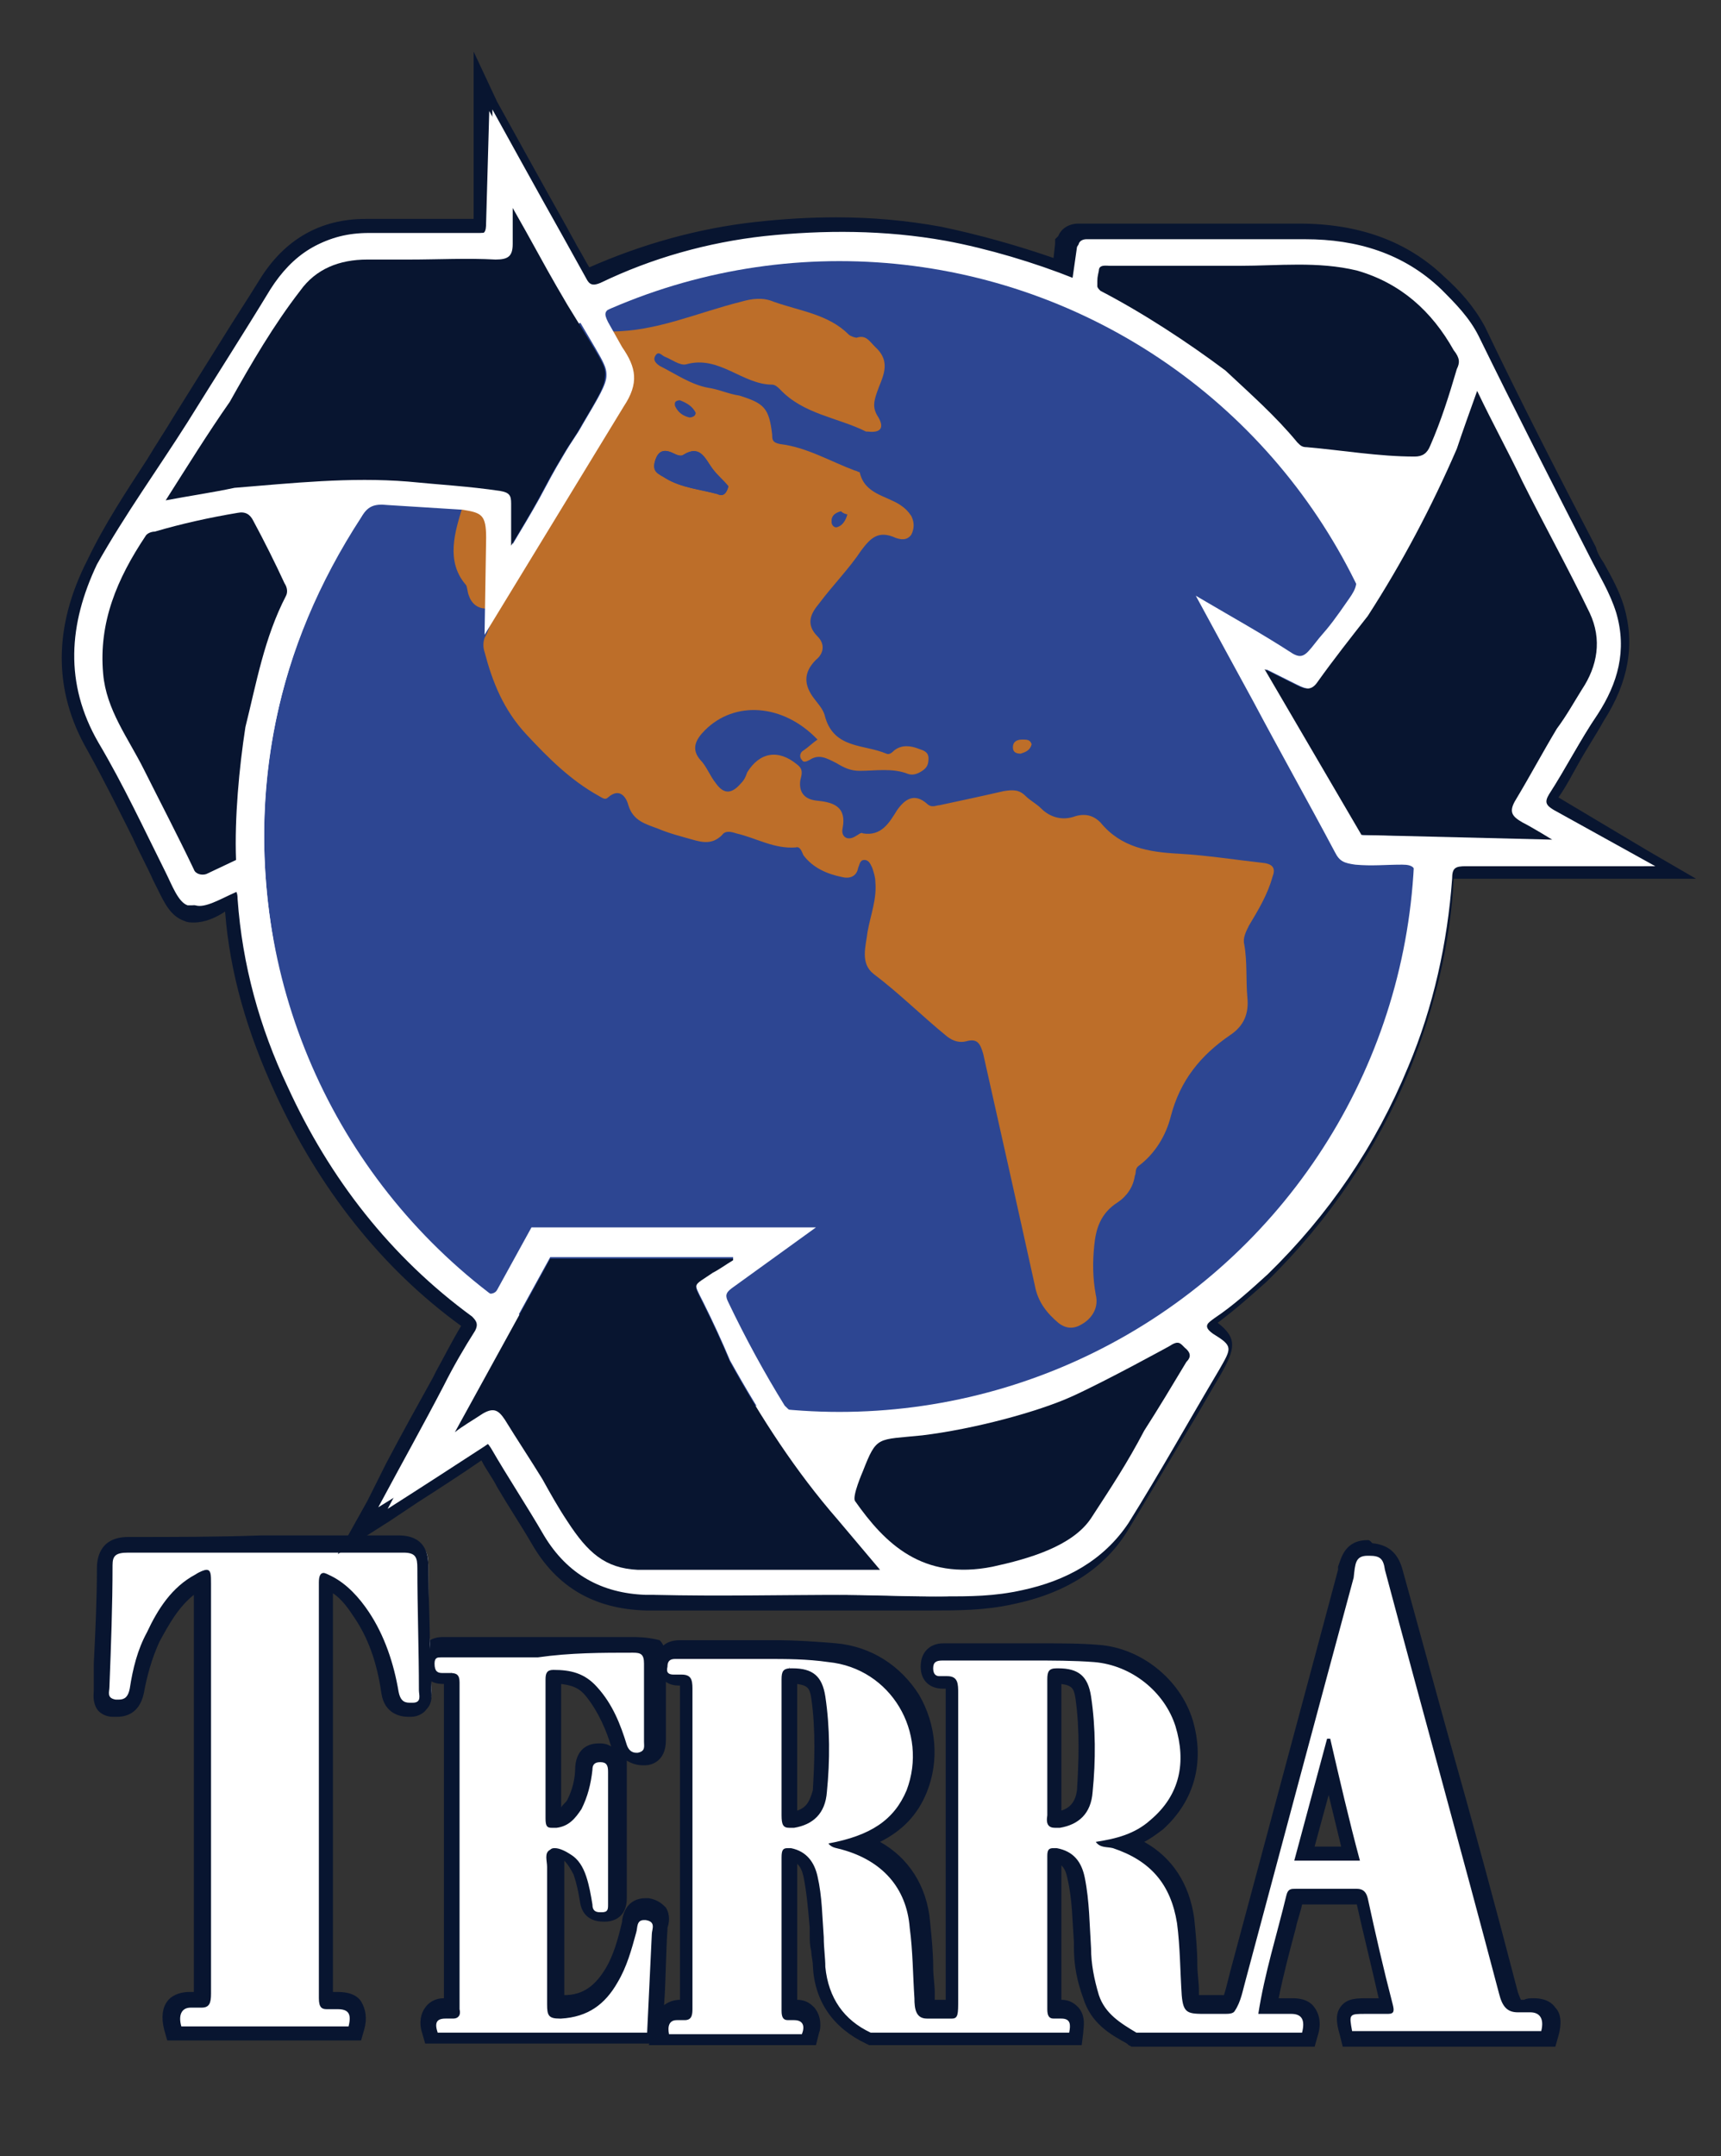 <?xml version="1.0" encoding="utf-8"?>
<!-- Generator: Adobe Illustrator 24.0.0, SVG Export Plug-In . SVG Version: 6.00 Build 0)  -->
<svg version="1.1" id="Layer_1" xmlns="http://www.w3.org/2000/svg" xmlns:xlink="http://www.w3.org/1999/xlink" x="0px" y="0px"
	 width="110.1px" height="137.9px" viewBox="0 0 110.1 137.9" style="enable-background:new 0 0 110.1 137.9;" xml:space="preserve"
	>
<rect x="0" y="0" width="110.1" height="137.9" fill="#333333" stroke="none"/>
<style type="text/css">
	.st0{fill:#FFFFFF;}
	.st1{fill:#081530;}
	.st2{fill:#FFFFFF;stroke:#081530;stroke-width:0.99;stroke-miterlimit:10;}
	.st3{fill:#2D4692;}
	.st4{fill:#606161;}
	.st5{fill:none;}
	.st6{fill:#070707;}
	.st7{fill:#BD6E29;}
</style>
<g>
	<path class="st0" d="M41.4,130.2H27.6l-0.1-0.4c-0.2-0.5-0.1-0.9,0.1-1.2c0.1-0.2,0.4-0.4,0.9-0.4c0.1,0,0.2,0,0.3,0c0,0,0,0,0.1,0
		c0,0,0-0.1,0-0.1c0-7,0-13.9,0-20.9c0-0.1,0-0.2,0-0.2c-0.1,0-0.2,0.1-0.2,0.1c-0.1,0-0.1,0-0.2,0c-0.1,0-0.5,0-0.7-0.3
		c-0.2-0.2-0.3-0.5-0.3-0.8c0-0.3,0.1-0.9,0.9-0.9l0.2,0l6,0c2,0,4,0,6,0c0.3,0,0.7,0,0.9,0.3c0.3,0.3,0.3,0.6,0.3,0.9
		c0,1.1,0,2.2,0,3.3c0,0.6,0,1.2,0,1.8l0,0.1c0,0.6-0.2,1-0.8,1l-0.1,0c-0.8,0-1-0.7-1.1-0.9c-0.4-1.1-0.9-2.4-1.8-3.5
		c-0.6-0.7-1.3-1-2.4-1c0,0,0,0,0,0c0,0,0,0.1,0,0.1c0,3,0,5.9,0,8.9c0,0,0,0.1,0,0.1c0,0,0.1,0,0.1,0c0.5-0.1,0.9-0.4,1.2-1
		c0.3-0.6,0.6-1.4,0.6-2.3c0-0.3,0.1-1,1-1c0.6,0,1,0.4,1,1.1c0,2.8,0,5.7,0,8.5c0,0.8-0.6,1-0.9,1c0,0,0,0,0,0
		c-0.7,0-1-0.3-1.1-0.9c-0.1-0.5-0.2-1.1-0.4-1.7c-0.2-0.6-0.4-0.9-0.8-1.2c-0.2-0.1-0.5-0.4-0.7-0.4c0,0-0.1,0-0.1,0c0,0,0,0,0,0
		c0,0,0.1,0.2,0.1,0.3c0,0.1,0,0.3,0,0.4c0,1.1,0,2.3,0,3.4c0,1.8,0,3.6,0,5.4c0,0.3,0,0.4,0,0.4c0,0,0,0,0,0c0,0,0.1,0,0.2,0l0.1,0
		c1.4-0.1,2.4-0.7,3.2-2.1c0.5-0.8,0.8-1.8,1.1-3.1c0,0,0-0.1,0-0.2c0-0.3,0.1-1,1-1c0,0,0.1,0,0.2,0c0.3,0,0.6,0.2,0.8,0.4
		c0.2,0.3,0.1,0.7,0.1,0.9c0,0,0,0.1,0,0.1c0,1.6-0.1,3.1-0.2,4.7l-0.1,1.6l0.2,0.6L41.4,130.2z"/>
	<path class="st1" d="M40.5,105.7c0.5,0,0.7,0.1,0.7,0.7c0,1.7,0,3.4,0,5c0,0.3,0.1,0.6-0.4,0.7c0,0-0.1,0-0.1,0
		c-0.3,0-0.5-0.2-0.6-0.5c-0.4-1.3-0.9-2.6-1.9-3.7c-0.8-0.9-1.7-1.1-2.8-1.1c0,0,0,0,0,0c-0.4,0-0.5,0.2-0.5,0.6c0,3,0,5.9,0,8.9
		c0,0.5,0.1,0.6,0.4,0.6c0.1,0,0.2,0,0.3,0c0.8-0.1,1.2-0.6,1.6-1.2c0.4-0.8,0.6-1.6,0.7-2.5c0-0.3,0.1-0.5,0.5-0.5c0,0,0,0,0,0
		c0.4,0,0.5,0.2,0.5,0.6c0,2.8,0,5.7,0,8.5c0,0.3,0,0.5-0.4,0.5c0,0,0,0-0.1,0c-0.3,0-0.5-0.1-0.5-0.5c-0.1-0.6-0.2-1.2-0.4-1.8
		c-0.2-0.6-0.5-1.1-1-1.4c-0.3-0.2-0.7-0.4-1-0.4c-0.1,0-0.2,0-0.3,0.1c-0.4,0.2-0.2,0.7-0.2,1.1c0,2.9,0,5.9,0,8.8
		c0,0.7,0.1,0.9,0.8,0.9c0,0,0.1,0,0.1,0c1.7-0.1,2.8-0.9,3.6-2.3c0.6-1,0.9-2.1,1.2-3.2c0.1-0.3,0-0.8,0.5-0.8c0,0,0.1,0,0.1,0
		c0.7,0.1,0.4,0.6,0.4,0.9c-0.1,2.1-0.2,4.2-0.3,6.3c0,0,0,0,0,0H28c-0.2-0.6-0.1-0.9,0.5-0.9c0.1,0,0.2,0,0.3,0c0.1,0,0.1,0,0.2,0
		c0.3,0,0.5-0.2,0.4-0.6c0-7,0-13.9,0-20.9c0-0.5-0.2-0.6-0.6-0.6c-0.1,0-0.2,0-0.3,0c-0.1,0-0.1,0-0.2,0c-0.3,0-0.5-0.1-0.5-0.6
		c0-0.4,0.2-0.4,0.4-0.4c0.1,0,0.2,0,0.2,0c2,0,4,0,6,0C36.5,105.7,38.5,105.7,40.5,105.7C40.5,105.7,40.5,105.7,40.5,105.7
		 M40.5,104.7L40.5,104.7L40.5,104.7c-2,0-4,0-6,0l-3,0l-3,0l-0.1,0c-0.1,0-0.1,0-0.1,0c-0.8,0-1.4,0.5-1.4,1.4
		c0,0.5,0.1,0.9,0.4,1.2c0.3,0.3,0.6,0.4,1.1,0.4c0,5.9,0,12.3,0,20.1c-0.6,0-1,0.3-1.2,0.6c-0.3,0.4-0.4,1-0.2,1.6l0.2,0.7H28h13.4
		h1.4l-0.4-1.2l0.1-1.5c0.1-1.5,0.1-3.1,0.2-4.6c0,0,0,0,0-0.1c0.1-0.3,0.2-0.8-0.1-1.3c-0.2-0.2-0.5-0.5-1.1-0.6
		c-0.1,0-0.1,0-0.2,0c-0.5,0-1.3,0.2-1.5,1.4c0,0,0,0.1,0,0.1c-0.3,1.3-0.6,2.2-1,2.9c-0.7,1.2-1.5,1.8-2.7,1.8c0-1.8,0-3.6,0-5.3
		c0-1.1,0-2.2,0-3.3c0.2,0.2,0.4,0.5,0.6,0.9c0.2,0.6,0.3,1.1,0.4,1.7c0.1,0.8,0.6,1.3,1.5,1.3l0.1,0c0.7,0,1.4-0.4,1.4-1.5
		c0-2.8,0-5.7,0-8.5c0-0.1,0-0.2,0-0.3c0.3,0.2,0.7,0.3,1,0.3c0.1,0,0.1,0,0.2,0c0.3,0,1.3-0.2,1.3-1.6l0-0.1c0-0.6,0-1.2,0-1.8
		c0-1.1,0-2.2,0-3.3c0-0.2,0-0.8-0.4-1.2C41.4,104.7,40.8,104.7,40.5,104.7L40.5,104.7z M35.9,115.6c0-2.6,0-5.1,0-7.9
		c0.8,0.1,1.2,0.3,1.6,0.8c0.8,1,1.3,2.2,1.6,3.2c-0.3-0.2-0.6-0.2-0.8-0.2c-0.5,0-1.4,0.2-1.5,1.5c0,0.8-0.2,1.5-0.5,2.1
		C36.2,115.3,36,115.4,35.9,115.6L35.9,115.6z"/>
</g>
<g>
	<path class="st0" d="M86.1,130.2l-0.1-0.4c-0.1-0.7-0.2-1.1,0-1.4c0.3-0.3,0.7-0.3,1.4-0.3l0.8,0c0.2,0,0.3,0,0.5,0c0,0,0,0,0,0
		c-0.6-2.6-1.1-4.8-1.6-6.8c0-0.1-0.1-0.2-0.1-0.2c0,0,0,0,0,0c0,0,0,0-0.1,0c-0.6,0-1.2,0-1.8,0l-2.2,0c-0.1,0-0.1,0-0.1,0
		c-0.1,0.6-0.3,1.3-0.5,1.9c-0.4,1.7-0.9,3.4-1.2,5.1c0,0,0,0,0,0c0.2,0,0.3,0,0.5,0c0.2,0,0.4,0,0.6,0c0.2,0,0.3,0,0.4,0
		c0.5,0,0.8,0.1,1,0.4c0.3,0.3,0.3,0.8,0.1,1.4l-0.1,0.4H72.6l-0.2-0.1c-1-0.6-2.1-1.3-2.6-2.7c-0.3-1-0.5-2-0.6-3.1l0-0.3
		c-0.1-1.4-0.1-2.8-0.4-4.1c-0.2-0.9-0.6-1.4-1.4-1.5c0,0,0,0,0,0c0,0,0,0,0,0c0,3.3,0,6.5,0,9.8c0,0.1,0,0.2,0,0.2
		c0,0-0.1-0.1-0.1-0.1l0.2,0.5l-0.1-0.5c0.1,0,0.2,0,0.3,0c0.4,0,0.7,0.2,0.8,0.3c0.3,0.3,0.3,0.8,0.2,1.2l-0.1,0.4H55.6l-0.1,0
		c-2-0.9-3-2.5-3.1-4.6c0-0.3,0-0.6-0.1-0.9c0-0.3-0.1-0.6-0.1-0.9l0-0.5c-0.1-1.2-0.1-2.3-0.4-3.3c-0.2-0.9-0.6-1.3-1.3-1.4
		c0,0,0,0-0.1,0c0,0,0,0,0,0c0,3.3,0,6.5,0,9.8c0,0,0,0.1,0,0.1c0.1,0,0.2,0,0.3,0c0.5,0,0.7,0.2,0.9,0.4c0.2,0.3,0.3,0.7,0.2,1.2
		l-0.1,0.4h-9.5l0.2-0.6c-0.1-0.4,0-0.8,0.2-1c0.1-0.2,0.4-0.3,0.8-0.3c0.1,0,0.2,0,0.4,0c0.1,0,0.1,0,0.1,0c0,0,0-0.3,0-0.3
		c0-6.8,0-13.6,0-20.4c0-0.3,0-0.4-0.1-0.4c0,0,0,0,0,0c0,0,0,0-0.1,0c-0.1,0-0.1,0-0.2,0c-0.1,0-0.2,0-0.2,0
		c-0.3,0-0.6-0.1-0.7-0.3c-0.2-0.2-0.3-0.4-0.3-0.8c0-0.4,0.2-1,1-1c0.4,0,0.8,0,1.1,0c0.8,0,1.6,0,2.4,0c0.8,0,1.6,0,2.4,0
		c1.6,0,2.8,0.1,4,0.2c2,0.2,3.8,1.3,4.9,3.1c1.1,1.8,1.3,3.9,0.5,5.8c-0.7,1.7-1.9,2.7-3.8,3.3c2.3,0.9,3.7,2.7,4,5.2
		c0.1,0.9,0.1,1.9,0.2,2.8c0,0.6,0.1,1.1,0.1,1.7c0.1,0.8,0.2,0.8,0.3,0.8l1.5,0c0-0.2,0-0.4,0-0.7l0-4.6c0-5,0-10,0-15
		c0-0.3,0-0.5-0.1-0.6c0,0,0,0,0,0c0,0,0,0-0.1,0c-0.1,0-0.1,0-0.2,0c-0.1,0-0.2,0-0.3,0c-0.4,0-0.9-0.3-0.9-1
		c0-0.3,0.1-0.6,0.3-0.8c0.2-0.2,0.6-0.3,0.8-0.3c0.5,0,1,0,1.4,0c0.7,0,1.4,0,2.2,0c0.7,0,1.4,0,2.2,0c1.6,0,2.9,0,4,0.1
		c2.6,0.2,4.9,2,5.6,4.5c0.8,2.6,0.2,4.8-1.7,6.5c-0.6,0.6-1.4,0.9-2.1,1.1c2.3,0.9,3.6,2.6,3.9,5c0.1,1,0.2,2,0.2,3
		c0,0.6,0,1.1,0.1,1.7c0.1,0.7,0.1,0.7,1.1,0.8c0.2,0,0.3,0,0.5,0c0.2,0,0.4,0,0.5,0c0.2,0,0.2,0,0.3,0c0.2-0.4,0.4-0.9,0.5-1.4
		l0.1-0.4c1.8-6.7,3.6-13.4,5.4-20.2l1.5-5.7c0.1-0.5,0.3-1.3,1.4-1.3l0.1,0c0.9,0.1,1.3,0.4,1.5,1.2c1,3.6,1.9,7.2,2.9,10.8
		c1.5,5.4,2.9,10.8,4.4,16.3c0.2,0.8,0.4,0.8,0.7,0.8c0.1,0,0.2,0,0.3,0c0.2,0,0.3,0,0.5,0c0.6,0,0.9,0.2,1,0.4
		c0.2,0.3,0.3,0.8,0.1,1.4l-0.1,0.4H86.1z M86.4,118.6l-1.4-5.7l-1.5,5.7H86.4z M50.5,107.3c0,1.1,0,2.1,0,3.2l0,1.2l0,1.3
		c0,1,0,2.1,0,3.1c0,0.2,0,0.3,0,0.3c0.1,0,0.1,0,0.2-0.1c1-0.2,1.6-0.7,1.7-1.8c0.1-1.7,0.3-3.8-0.1-6c-0.2-1-0.5-1.3-1.7-1.4
		l-0.1-0.5v0.5c-0.1,0-0.1,0-0.1,0C50.5,107.2,50.5,107.3,50.5,107.3z M67.4,107.2c0,0,0,0.1,0,0.2c0,1.1,0,2.1,0,3.2l0,1.2l0,1.3
		c0,1,0,2.1,0,3.1c0,0.2,0,0.3,0,0.3c0.1,0,0.1,0,0.2-0.1c1-0.2,1.6-0.7,1.7-1.8c0.1-1.7,0.3-3.8-0.1-6c-0.2-1-0.5-1.3-1.7-1.4
		l-0.1-0.5v0.5C67.5,107.2,67.5,107.2,67.4,107.2z"/>
	<path class="st1" d="M87.5,99.5c0,0,0.1,0,0.1,0c0.7,0,0.9,0.2,1,0.9c2.4,9,4.9,18,7.3,27.1c0.2,0.8,0.5,1.2,1.2,1.2
		c0.1,0,0.2,0,0.4,0c0.1,0,0.3,0,0.4,0c0.6,0,0.9,0.4,0.7,1.2H86.5c-0.2-1.1-0.2-1.1,0.9-1.1c0.3,0,0.5,0,0.8,0c0.2,0,0.3,0,0.5,0
		c0,0,0.1,0,0.1,0c0.4,0,0.4-0.2,0.3-0.6c-0.6-2.3-1.1-4.5-1.6-6.8c-0.1-0.4-0.3-0.6-0.7-0.6c0,0,0,0,0,0c-0.6,0-1.2,0-1.7,0
		c-0.7,0-1.5,0-2.2,0c-0.3,0-0.5,0-0.6,0.4c-0.6,2.5-1.4,5-1.8,7.6c0.4,0,0.8,0,1.1,0c0.2,0,0.4,0,0.6,0c0.1,0,0.2,0,0.4,0
		c0.7,0,0.9,0.4,0.7,1.2H72.7c-1-0.6-2-1.2-2.4-2.4c-0.3-1-0.5-2-0.5-3c-0.1-1.5-0.1-3-0.4-4.5c-0.2-1-0.7-1.7-1.8-1.9
		c-0.1,0-0.1,0-0.2,0c-0.3,0-0.4,0.1-0.4,0.5c0,3.3,0,6.5,0,9.8c0,0.4,0.1,0.6,0.4,0.6c0.1,0,0.1,0,0.2,0c0.1,0,0.2,0,0.3,0
		c0.6,0,0.6,0.4,0.5,0.9H55.7c-1.7-0.8-2.7-2.2-2.9-4.2c0-0.6-0.1-1.2-0.1-1.9c-0.1-1.3-0.1-2.6-0.4-3.9c-0.2-0.9-0.7-1.6-1.7-1.8
		c-0.1,0-0.2,0-0.2,0c-0.3,0-0.4,0.1-0.4,0.6c0,3.3,0,6.5,0,9.8c0,0.4,0.1,0.6,0.4,0.6c0,0,0.1,0,0.1,0c0.1,0,0.2,0,0.3,0
		c0.6,0,0.7,0.4,0.5,0.9h-8.5c0,0,0,0,0,0c-0.1-0.5,0-0.9,0.5-0.9c0.1,0,0.2,0,0.3,0c0.1,0,0.2,0,0.2,0c0.5,0,0.5-0.4,0.5-0.8
		c0-6.8,0-13.6,0-20.4c0-0.6-0.1-0.9-0.7-0.9c-0.1,0-0.2,0-0.3,0c-0.1,0-0.1,0-0.2,0c-0.3,0-0.5-0.1-0.4-0.5c0-0.4,0.2-0.5,0.5-0.5
		c0,0,0,0,0,0c0.4,0,0.7,0,1.1,0c1.6,0,3.2,0,4.7,0c1.3,0,2.6,0,4,0.2c4,0.4,6.4,4.5,5,8.2c-0.8,1.9-2.3,2.9-5,3.4
		c0.2,0.3,0.6,0.3,0.9,0.4c2.5,0.7,4.1,2.4,4.3,5c0.2,1.5,0.2,3,0.3,4.5c0,0.7,0.1,1.3,0.8,1.3c0,0,0,0,0,0l1.6,0
		c0.4,0,0.4-0.3,0.4-1.2c0-6.5,0-13.1,0-19.6c0-0.6,0-1.1-0.7-1.1c-0.1,0-0.2,0-0.3,0c-0.1,0-0.1,0-0.2,0c-0.2,0-0.4-0.1-0.4-0.5
		c0-0.4,0.2-0.5,0.6-0.5c0,0,0,0,0,0c0.5,0,0.9,0,1.4,0c1.4,0,2.9,0,4.3,0c1.3,0,2.7,0,4,0.1c2.4,0.2,4.5,1.9,5.2,4.1
		c0.7,2.3,0.3,4.4-1.6,6c-1,0.9-2.2,1.2-3.5,1.4c0.3,0.4,0.7,0.3,1.1,0.4c2.4,0.8,3.7,2.3,4.1,4.8c0.2,1.5,0.2,3.1,0.3,4.6
		c0.1,1.2,0.4,1.2,1.6,1.2c0.3,0,0.7,0,1.1,0c0.3,0,0.6,0,0.7-0.2c0.4-0.6,0.5-1.3,0.7-2c2.3-8.6,4.6-17.2,6.9-25.7
		C86.7,100,86.7,99.5,87.5,99.5 M67.5,116.9c0.1,0,0.2,0,0.3,0c1.2-0.2,2-0.9,2.1-2.3c0.2-2,0.2-4.1-0.1-6.1
		c-0.2-1.3-0.8-1.8-2.1-1.8c0,0,0,0-0.1,0c-0.5,0-0.6,0.2-0.6,0.7c0,1.5,0,3,0,4.4c0,1.4,0,2.9,0,4.3
		C66.9,116.7,67.1,116.9,67.5,116.9 M50.5,116.9c0.1,0,0.2,0,0.3,0c1.2-0.2,2-0.9,2.1-2.3c0.2-2,0.2-4.1-0.1-6.1
		c-0.2-1.3-0.8-1.8-2.1-1.8c0,0,0,0-0.1,0c-0.5,0-0.6,0.2-0.6,0.7c0,1.5,0,3,0,4.4c0,1.4,0,2.9,0,4.3
		C50,116.7,50.1,116.9,50.5,116.9 M82.8,119h4.2c-0.7-2.6-1.3-5.2-1.9-7.8c-0.1,0-0.1,0-0.2,0C84.2,113.8,83.5,116.4,82.8,119
		 M87.5,98.5c-1.5,0-1.7,1.2-1.9,1.7l0,0.2l-1.5,5.6c-1.8,6.7-3.6,13.4-5.4,20.1l-0.1,0.4c-0.1,0.4-0.2,0.8-0.3,1.1
		c-0.2,0-0.3,0-0.5,0c-0.2,0-0.4,0-0.5,0c-0.2,0-0.4,0-0.6,0c0-0.1,0-0.2,0-0.3c0-0.5-0.1-1.1-0.1-1.6c0-1-0.1-2-0.2-3
		c-0.3-2.2-1.4-3.9-3.2-4.9c0.4-0.2,0.8-0.5,1.2-0.8c2-1.8,2.7-4.3,1.9-7c-0.8-2.6-3.3-4.6-6-4.8c-1.2-0.1-2.4-0.1-4.1-0.1
		c-0.7,0-1.4,0-2.2,0c-0.7,0-1.4,0-2.2,0c-0.4,0-0.9,0-1.3,0l0,0l-0.1,0c-0.2,0-0.7,0-1.1,0.4c-0.3,0.3-0.4,0.7-0.4,1.1
		c0,0.9,0.6,1.4,1.4,1.4c0.1,0,0.1,0,0.2,0c0,0,0,0,0,0.1c0,5,0,9.9,0,14.9l0,4.7c0,0.1,0,0.1,0,0.2l-0.7,0c0-0.1,0-0.2,0-0.4
		c0-0.6-0.1-1.1-0.1-1.7c0-0.9-0.1-1.9-0.2-2.9c-0.2-2.3-1.4-4.1-3.2-5.1c1.4-0.7,2.4-1.7,3-3.2c0.8-2,0.6-4.3-0.5-6.2
		c-1.2-1.9-3.1-3.1-5.3-3.3c-1.2-0.1-2.5-0.2-4.1-0.2c-0.8,0-1.6,0-2.4,0c-0.8,0-1.6,0-2.3,0c-0.4,0-0.7,0-1.1,0l0,0l-0.1,0
		c-1.1,0-1.5,0.7-1.5,1.4c0,0.5,0.1,0.9,0.4,1.1c0.2,0.2,0.5,0.4,1,0.4c0,0,0.1,0,0.1,0c0,6.8,0,13.6,0,20.1c-0.6,0-1,0.3-1.2,0.5
		c-0.4,0.4-0.4,1-0.4,1.3l-0.4,1.1l1.4,0h8.5h0.8l0.2-0.8c0.1-0.2,0.2-1-0.3-1.6c-0.2-0.2-0.5-0.5-1.1-0.5c0-2.8,0-5.7,0-8.7
		c0.2,0.2,0.3,0.4,0.4,0.8c0.2,1,0.3,2.1,0.4,3.3l0,0.5c0,0.3,0,0.6,0.1,1c0,0.3,0.1,0.6,0.1,0.9c0.1,2.3,1.3,4,3.4,5l0.2,0.1h0.2
		h12.6h0.8l0.1-0.8c0-0.3,0.2-1-0.3-1.6c-0.2-0.2-0.5-0.5-1.1-0.5c0-2.8,0-5.7,0-8.6c0.2,0.2,0.3,0.4,0.4,0.9c0.3,1.3,0.3,2.6,0.4,4
		l0,0.3c0,1.2,0.2,2.2,0.6,3.3c0.5,1.6,1.7,2.3,2.8,2.9l0.1,0.1l0.2,0.1h0.3h10.6h0.8l0.2-0.7c0.1-0.3,0.3-1.1-0.2-1.8
		c-0.2-0.3-0.6-0.6-1.4-0.6c-0.2,0-0.3,0-0.5,0c-0.1,0-0.3,0-0.4,0c0.3-1.5,0.7-3,1.1-4.5c0.1-0.5,0.3-1,0.4-1.5l0.7,0l1.3,0
		c0.5,0,1,0,1.5,0c0.4,1.8,0.9,3.8,1.4,6c-0.1,0-0.2,0-0.3,0c-0.1,0-0.2,0-0.4,0c-0.7,0-1.3,0-1.7,0.5c-0.4,0.5-0.3,1.1-0.1,1.8
		l0.2,0.8h0.8h12.1h0.7l0.2-0.7c0.2-0.7,0.2-1.4-0.2-1.8c-0.2-0.3-0.6-0.6-1.4-0.6c-0.2,0-0.4,0-0.6,0.1c-0.1,0-0.1,0-0.2,0
		c0,0,0,0,0,0c0,0-0.1-0.2-0.2-0.5c-1.4-5.4-2.9-10.9-4.4-16.2c-1-3.6-2-7.3-3-10.9c-0.3-1-0.9-1.5-1.9-1.6
		C87.6,98.5,87.6,98.5,87.5,98.5L87.5,98.5z M67.9,115.8c0-0.9,0-1.8,0-2.7c0-0.4,0-0.8,0-1.3l0-1.2c0-0.9,0-1.9,0-2.9
		c0.7,0.1,0.8,0.3,0.9,0.9c0.3,2.1,0.2,4.2,0.1,5.9C68.8,115.2,68.5,115.6,67.9,115.8L67.9,115.8z M51,115.8c0-0.9,0-1.8,0-2.7
		c0-0.4,0-0.8,0-1.3l0-1.2c0-0.9,0-1.9,0-2.9c0.7,0.1,0.8,0.3,0.9,0.9c0.3,2.1,0.2,4.2,0.1,5.9C51.8,115.2,51.6,115.6,51,115.8
		L51,115.8z M84.1,118.1l0.9-3.3l0.8,3.3H84.1L84.1,118.1z"/>
</g>
<g>
	<path class="st0" d="M11.2,130.2l-0.1-0.4c-0.2-0.6-0.1-1,0.1-1.4c0.1-0.2,0.4-0.4,1-0.4c0.1,0,0.3,0,0.5,0c0.1,0,0.1,0,0.2,0
		c0,0,0,0,0,0c0,0,0.1-0.1,0.1-0.4c0-6.7,0-13.4,0-20v-6.2c0-0.1,0-0.2,0-0.3c-0.1,0-0.1,0.1-0.2,0.1c-1.4,0.8-2.3,2.1-2.9,3.5
		c-0.5,1.1-0.9,2.2-1.1,3.4c-0.1,0.9-0.7,1.1-1.2,1.1c-0.1,0-0.1,0-0.2,0c-0.3,0-0.6-0.2-0.7-0.3c-0.2-0.3-0.2-0.6-0.1-0.8
		c0-0.1,0-0.1,0-0.2l0.1-1.7c0.1-2,0.1-4.1,0.2-6.1c0-0.8,0.2-1.5,1.5-1.5c2.9,0,5.9,0,8.8,0s5.8,0,8.7,0c1.3,0,1.5,0.7,1.5,1.5
		c0,1.7,0,3.3,0.1,5c0,0.9,0,1.9,0.1,2.8c0,0,0,0.1,0,0.1c0,0.2,0.1,0.6-0.2,0.8c-0.2,0.2-0.4,0.3-0.7,0.3c-0.1,0-0.1,0-0.2,0
		c-0.7,0-1.1-0.4-1.2-1.1c-0.4-2.1-1-3.7-1.8-4.9c-0.5-0.8-1.2-1.6-2.2-2.1c0,0-0.1,0-0.1-0.1c0,0,0,0.1,0,0.1c0,7.3,0,17,0,26.6
		c0,0.2,0,0.2,0,0.2c0.1,0,0.2,0,0.3-0.1c0.2,0,0.4,0,0.5,0c0.5,0,0.8,0.1,1.1,0.4c0.2,0.3,0.3,0.8,0.1,1.3l-0.1,0.4H11.2z"/>
	<path class="st1" d="M8.2,99.3C8.2,99.3,8.2,99.3,8.2,99.3c2.9,0,5.9,0,8.8,0s5.8,0,8.8,0c0,0,0,0,0,0c0.8,0,0.9,0.3,0.9,1
		c0,2.6,0.1,5.2,0.1,7.8c0,0.3,0.2,0.8-0.4,0.8c-0.1,0-0.1,0-0.2,0c-0.4,0-0.6-0.2-0.7-0.7c-0.3-1.8-0.9-3.6-1.9-5.1
		c-0.6-0.9-1.4-1.8-2.4-2.3c-0.2-0.1-0.4-0.2-0.5-0.2c-0.2,0-0.3,0.2-0.3,0.6c0,8.9,0,17.7,0,26.6c0,0.6,0.2,0.7,0.5,0.7
		c0.1,0,0.3,0,0.4,0c0.1,0,0.2,0,0.3,0c0.7,0,0.9,0.3,0.7,1.1H11.6c-0.2-0.7,0-1.2,0.6-1.2c0.1,0,0.2,0,0.4,0c0.1,0,0.2,0,0.3,0
		c0.5,0,0.6-0.3,0.6-0.9c0-8.7,0-17.5,0-26.2c0-0.6,0-0.9-0.3-0.9c-0.1,0-0.4,0.1-0.7,0.3c-1.5,0.8-2.4,2.2-3.1,3.7
		c-0.6,1.1-0.9,2.3-1.1,3.6c-0.1,0.5-0.3,0.7-0.7,0.7c-0.1,0-0.1,0-0.2,0c-0.6-0.1-0.4-0.5-0.4-0.8c0.1-2.6,0.2-5.2,0.2-7.8
		C7.2,99.5,7.4,99.3,8.2,99.3 M8.2,98.3c-1.9,0-2,1.5-2,2c0,2-0.1,4.1-0.2,6.1L6,108c0,0,0,0.1,0,0.1c0,0.2-0.1,0.7,0.2,1.2
		c0.2,0.3,0.6,0.5,1,0.5c0.1,0,0.2,0,0.3,0c0.4,0,1.4-0.1,1.7-1.5c0.2-1.1,0.5-2.2,1-3.3c0.6-1.1,1.2-2.2,2.2-3l0,5.6
		c0,6.6,0,13.2,0,19.8c-0.1,0-0.2,0-0.3,0c-0.7,0-1.2,0.3-1.4,0.6c-0.3,0.4-0.4,1-0.2,1.8l0.2,0.7h0.8h10.8h0.8l0.2-0.7
		c0.2-0.7,0.1-1.3-0.2-1.8c-0.2-0.3-0.6-0.6-1.5-0.6c-0.1,0-0.2,0-0.3,0c0-9.1,0-18,0-25.5c0.6,0.4,1,1,1.4,1.6
		c0.8,1.2,1.4,2.7,1.7,4.8c0.2,1.3,1.2,1.5,1.7,1.5c0.1,0,0.2,0,0.2,0c0.4,0,0.8-0.2,1-0.5c0.4-0.4,0.3-1,0.3-1.2c0,0,0-0.1,0-0.1
		c0-0.9,0-1.9-0.1-2.8c0-1.6-0.1-3.3-0.1-5c0-0.5,0-2-1.9-2c-2.9,0-5.9,0-8.8,0C14,98.3,11.1,98.3,8.2,98.3L8.2,98.3L8.2,98.3
		L8.2,98.3z"/>
</g>
<path class="st2" d="M29.2,91.3C29.2,91.4,29.1,91.4,29.2,91.3C29.1,91.4,29.1,91.4,29.2,91.3C29.1,91.4,29.1,91.4,29.2,91.3
	C29.2,91.4,29.2,91.3,29.2,91.3z"/>
<path class="st2" d="M56.3,100.4C56.3,100.4,56.2,100.3,56.3,100.4l0-0.1c0.1,0,0.1,0.1,0.2,0.1C56.4,100.4,56.3,100.4,56.3,100.4z"
	/>
<g>
	<path class="st3" d="M81,42.9C81,42.8,80.9,42.8,81,42.9C80.9,42.8,81,42.8,81,42.9C81,42.8,81,42.8,81,42.9z"/>
</g>
<g>
	<path class="st3" d="M81,42.9L81,42.9C81,42.9,81,42.9,81,42.9L81,42.9C81,42.9,81,42.9,81,42.9C81,42.9,81,42.9,81,42.9
		C81,42.9,81,42.9,81,42.9z"/>
</g>
<path class="st4" d="M81,42.9C81,42.8,80.9,42.8,81,42.9C80.9,42.8,81,42.8,81,42.9C81,42.8,81,42.8,81,42.9z"/>
<path class="st4" d="M81,42.9L81,42.9C81,42.9,81,42.9,81,42.9L81,42.9C81,42.9,81,42.9,81,42.9C81,42.9,81,42.9,81,42.9
	C81,42.9,81,42.9,81,42.9z"/>
<path class="st3" d="M52.8,78.6"/>
<line class="st5" x1="37.1" y1="78.9" x2="41.5" y2="78.6"/>
<path class="st6" d="M37,80.4"/>
<line class="st5" x1="31.7" y1="86.3" x2="35.1" y2="80.4"/>
<path class="st6" d="M35.1,80.1"/>
<path class="st6" d="M35.3,80.8"/>
<g>
	<path class="st0" d="M59.8,102.6c-1,0-2.1,0-3.2,0c-1,0-2,0-3,0c-1.2,0-2.4,0-3.5,0c-1.2,0-2.4,0-3.6,0c-1.7,0-3.4,0-5.1,0
		c-3.1-0.1-5.4-1.4-6.9-4c-0.7-1.2-1.5-2.5-2.2-3.6c-0.4-0.7-0.8-1.3-1.2-2c0-0.1-0.1-0.1-0.1-0.1c0,0-0.1,0-0.2,0.1
		c-1.4,0.9-2.8,1.9-4.4,2.8l-3.4,2.2l5.4-9.9c0.6-1.1,1.1-2.1,1.8-3.1c0-0.1,0-0.1,0.1-0.1c0,0,0,0-0.1-0.1C25,81,21,76,18.2,69.8
		c-1.9-4.1-3-8.1-3.3-12.1c0,0,0-0.1,0-0.1c0,0-0.4,0.2-0.4,0.2c-0.7,0.4-1.4,0.8-2.1,0.8c-0.2,0-0.3,0-0.5-0.1
		c-0.7-0.2-1-1-1.4-1.8c-0.1-0.2-0.2-0.4-0.3-0.6c-0.5-0.9-0.9-1.8-1.3-2.7C8,51.6,7.1,49.6,6,47.8C3.9,44.1,3.9,40.2,6,35.9
		c1.1-2.2,2.4-4.3,3.8-6.4c0.6-0.9,1.2-1.9,1.8-2.9c1-1.6,2-3.2,3-4.8c0.8-1.2,1.6-2.5,2.3-3.7c1.5-2.4,3.7-3.7,6.4-3.7
		c1.2,0,2.3,0,3.5,0c1.2,0,2.4,0,3.6,0c0,0,0,0,0,0c0.2,0,0.2,0,0.3,0c0,0,0-0.1,0-0.2l0-9l0.9,1.7c0,0,3.2,5.8,4.5,8.1
		c0.2,0.4,0.4,0.7,0.6,1.1c0.3,0.5,0.6,1.1,0.9,1.6c0,0.1,0.1,0.1,0.1,0.2c0,0,0.1,0,0.2-0.1c3.4-1.6,7-2.6,10.7-3
		c1.8-0.2,3.5-0.3,5.1-0.3c2.3,0,4.5,0.2,6.6,0.6c2.6,0.5,5.4,1.3,7.7,2.2l0.3-1.7l0,0c0.2-0.4,0.5-0.6,0.9-0.6l14.2,0
		c3.7,0,6.6,1.1,8.9,3.3c0.9,0.9,1.8,1.9,2.5,3.1c2.3,4.6,4.7,9.3,7.1,14.1c0.2,0.3,0.4,0.7,0.5,1c0.5,0.8,1,1.7,1.2,2.7
		c0.7,2.3,0.3,4.6-1.3,6.9c-0.6,0.9-1.1,1.8-1.6,2.7c-0.5,0.8-1,1.6-1.5,2.4c-0.1,0.1-0.1,0.2-0.1,0.2c0,0,0.1,0,0.2,0.1l7.5,4.4
		l-6.4,0c-2.5,0-5.5,0-7.4,0h0c-0.3,0-0.3,0-0.4,0c0,0,0,0.1,0,0.3c-0.2,4.1-1.2,8.2-2.8,12.2c-2.1,5.1-5.1,9.6-9.1,13.4
		c-0.9,0.9-2.1,2-3.4,2.9c0,0-0.1,0.1-0.1,0.1c0,0,0,0,0.1,0c1.5,1,1.5,1.4,0.5,3c-0.6,1-1.1,1.9-1.7,2.9c-1.3,2.3-2.7,4.7-4.1,7
		c-1.5,2.4-3.9,3.9-7.1,4.6C63.2,102.5,61.6,102.6,59.8,102.6z"/>
	<path class="st1" d="M31.3,7.1c0,0,3.2,5.8,4.5,8.1c0.5,0.9,1.1,1.8,1.5,2.7c0.2,0.3,0.3,0.4,0.5,0.4c0.1,0,0.3,0,0.4-0.1
		c3.4-1.5,6.9-2.5,10.5-3c1.7-0.2,3.4-0.3,5.1-0.3c2.2,0,4.4,0.2,6.6,0.6c2.7,0.5,5.7,1.3,8.2,2.4l0.3-2.1c0,0,0,0,0,0
		c0.1-0.2,0.3-0.4,0.5-0.4l14,0c0,0,0.1,0,0.1,0c3.3,0,6.2,0.9,8.6,3.2c0.9,0.9,1.8,1.8,2.4,3c2.4,4.7,4.7,9.4,7.1,14.1
		c0.6,1.2,1.4,2.3,1.7,3.6c0.7,2.4,0.1,4.5-1.2,6.5c-1.1,1.7-2,3.4-3.1,5.1c-0.4,0.6-0.2,0.7,0.3,1l5.9,3.5c0,0-2,0-4.5,0
		c-2.5,0-5.5,0-7.5,0c0,0,0,0,0,0c-0.6,0-0.8,0.1-0.9,0.8c-0.2,4.2-1.2,8.2-2.8,12c-2.1,5.1-5.1,9.5-9,13.3c-1.1,1-2.1,2-3.4,2.8
		c-0.3,0.2-0.8,0.5-0.1,1c1.3,0.8,1.2,0.9,0.4,2.3c-1.9,3.3-3.8,6.6-5.8,9.8c-1.5,2.5-3.9,3.8-6.8,4.3c-1.7,0.3-3.3,0.4-5.2,0.4
		c-2,0-4.1-0.1-6.1-0.1c-2.4,0-4.7,0-7.1,0c-1.7,0-3.4,0-5.1,0c-2.8-0.1-5-1.3-6.5-3.8c-1.1-1.9-2.3-3.7-3.4-5.6
		c-0.2-0.3-0.3-0.4-0.5-0.4c-0.2,0-0.3,0.1-0.5,0.2c-2,1.3-3.9,2.6-6.2,4c1.5-2.8,2.9-5.3,4.2-7.8c0.6-1.2,1.3-2.4,2-3.5
		c0.2-0.4,0.1-0.6-0.2-0.9c-5.2-3.8-9.1-8.8-11.8-14.7c-1.8-3.8-2.9-7.8-3.2-12c0-0.4-0.1-0.6-0.3-0.6c-0.1,0-0.3,0-0.4,0.1
		c-0.7,0.4-1.6,0.9-2.2,0.9c-0.1,0-0.2,0-0.3,0c-0.6-0.2-1-1.3-1.4-2.1c-1.4-2.8-2.7-5.6-4.3-8.3c-2.2-3.8-1.9-7.6-0.1-11.4
		C8,32.9,10.1,30,12,27c1.8-2.9,3.6-5.7,5.3-8.5c1.4-2.2,3.3-3.5,6-3.5c1.2,0,2.3,0,3.5,0c1.2,0,2.4,0,3.6,0c0,0,0,0,0,0
		c0.6,0,0.7-0.1,0.7-0.8L31.3,7.1 M30.3,3.3l0,3.8l0,6.9c-1.2,0-2.3,0-3.4,0c-1.2,0-2.3,0-3.5,0c-2.9,0-5.2,1.3-6.8,3.9
		c-0.8,1.3-1.6,2.5-2.4,3.8c-1,1.6-2,3.2-3,4.8c-0.6,1-1.2,1.9-1.8,2.9c-1.3,2-2.7,4.1-3.8,6.4C3.4,40.1,3.4,44.2,5.6,48
		c1,1.8,2,3.8,2.9,5.6c0.4,0.9,0.9,1.8,1.3,2.7c0.1,0.2,0.2,0.4,0.3,0.6c0.4,0.8,0.8,1.7,1.7,2c0.2,0.1,0.4,0.1,0.6,0.1
		c0.7,0,1.4-0.3,2-0.7c0.3,3.9,1.4,7.7,3.2,11.6c2.8,6.1,6.8,11.2,11.9,14.9c-0.6,1-1.1,2-1.6,2.9l-0.2,0.4c-1,1.8-2,3.6-3,5.5
		L23.5,96l-1.9,3.4l3.3-2.1l1.8-1.2c1.4-0.9,2.8-1.8,4.1-2.7c0.3,0.6,0.7,1.1,1,1.7c0.7,1.2,1.5,2.4,2.2,3.6c1.6,2.8,4,4.2,7.3,4.3
		c1.5,0,3.1,0,5.1,0c1.2,0,2.4,0,3.5,0c1.2,0,2.4,0,3.5,0c1,0,2,0,3,0c1,0,2.1,0,3.1,0c1.8,0,3.5,0,5.3-0.4c3.4-0.7,5.9-2.3,7.4-4.8
		c1.4-2.3,2.8-4.7,4.2-7c0.6-1,1.1-1.9,1.7-2.9c0.9-1.6,1.1-2.3-0.2-3.3c1.2-0.9,2.2-1.8,3.1-2.6c4-3.9,7.1-8.5,9.2-13.6
		c1.6-4,2.6-8.1,2.8-12.2c2,0,5,0,7.4,0c2.5,0,4.5,0,4.5,0l3.6,0l-3.1-1.8l-5.7-3.4c0.5-0.7,0.9-1.5,1.3-2.2
		c0.5-0.9,1.1-1.8,1.6-2.7c1.6-2.5,2-4.9,1.3-7.3c-0.3-1-0.8-1.9-1.3-2.8c-0.2-0.3-0.4-0.6-0.5-1c-2.5-4.8-4.9-9.5-7.1-14.1
		c-0.7-1.3-1.6-2.3-2.6-3.2c-2.4-2.3-5.5-3.4-9.3-3.4l-0.1,0l-14,0c-0.6,0-1.1,0.3-1.3,0.8l-0.2,0.2l0,0.3l-0.1,0.9
		c-2.3-0.8-4.8-1.5-7.2-2c-2.2-0.4-4.4-0.6-6.7-0.6c-1.7,0-3.4,0.1-5.2,0.3c-3.6,0.4-7.2,1.4-10.6,2.9c-0.3-0.5-0.5-0.9-0.8-1.4
		c-0.2-0.4-0.4-0.7-0.6-1.1c-1.3-2.3-4.5-8.1-4.5-8.1L30.3,3.3L30.3,3.3z"/>
</g>
<g>
	<circle class="st3" cx="53.7" cy="53.5" r="36.8"/>
</g>
<path class="st7" d="M39.1,21.2c2.9,0,5.5-1.2,8.3-1.9c0.7-0.2,1.4-0.3,2.1,0c1.7,0.6,3.5,0.8,4.8,2.1c0.1,0.1,0.4,0.2,0.5,0.2
	c0.6-0.2,0.8,0.2,1.2,0.6c1.1,1,0.4,2,0.1,2.9c-0.2,0.6-0.3,1,0.1,1.6c0.4,0.7,0.1,1-0.7,0.9c0,0-0.1,0-0.1,0
	c-1.8-0.9-4-1.1-5.5-2.7c-0.1-0.1-0.3-0.3-0.5-0.3c-1.9,0-3.4-1.9-5.5-1.3c-0.4,0.1-0.9-0.3-1.4-0.5c-0.2-0.1-0.4-0.4-0.6,0
	c-0.1,0.2,0,0.4,0.3,0.6c1,0.5,2,1.2,3.1,1.4c0.7,0.1,1.3,0.4,2,0.5c1.6,0.5,1.9,0.8,2.1,2.5c0,0.3,0,0.5,0.5,0.6
	c1.7,0.2,3.2,1.1,4.8,1.7c0.1,0,0.2,0.1,0.3,0.1c0.3,1.4,1.7,1.5,2.6,2.1c0.3,0.2,0.5,0.4,0.7,0.7c0.2,0.4,0.2,0.8,0,1.2
	c-0.3,0.4-0.7,0.3-1,0.2c-1.1-0.5-1.6,0-2.2,0.8c-0.8,1.2-1.8,2.2-2.7,3.4c-0.5,0.6-0.9,1.3-0.1,2.1c0.5,0.5,0.4,1.1-0.1,1.5
	c-0.8,0.8-0.8,1.6-0.1,2.5c0.3,0.4,0.6,0.7,0.7,1.2c0.6,2,2.5,1.7,3.9,2.3c0.2,0.1,0.4-0.1,0.5-0.2c0.5-0.4,1.1-0.3,1.6-0.1
	c0.3,0.1,0.6,0.2,0.6,0.6c0,0.4-0.1,0.6-0.4,0.8c-0.3,0.2-0.6,0.3-0.9,0.2c-1-0.4-2.1-0.2-3.1-0.2c-0.6,0-1-0.2-1.5-0.5
	c-0.6-0.3-1.1-0.6-1.7-0.2c-0.2,0.1-0.4,0.2-0.5,0c-0.2-0.2-0.1-0.5,0.1-0.6c0.3-0.2,0.6-0.5,0.9-0.7c-2.2-2.3-5.3-2.5-7.2-0.6
	c-0.6,0.6-0.9,1.2-0.3,1.9c0.4,0.4,0.6,1,1,1.5c0.5,0.7,1,0.7,1.6,0c0.2-0.2,0.3-0.4,0.4-0.7c0.8-1.3,2-1.5,3.2-0.5
	c0.4,0.3,0.3,0.6,0.2,1c-0.1,0.7,0.2,1.2,1,1.3c1,0.1,2,0.3,1.7,1.8c-0.1,0.5,0.3,0.8,0.8,0.5c0.2-0.1,0.4-0.3,0.5-0.2
	c1.2,0.2,1.7-0.7,2.2-1.5c0.5-0.7,1.1-1.1,1.9-0.4c0.3,0.3,0.6,0.1,0.8,0.1c1.4-0.3,2.8-0.6,4.1-0.9c0.6-0.1,1-0.1,1.4,0.3
	c0.3,0.3,0.7,0.5,1,0.8c0.6,0.6,1.4,0.8,2.2,0.5c0.7-0.2,1.2,0,1.6,0.4c1.3,1.6,3.1,1.9,5,2c1.8,0.1,3.7,0.4,5.5,0.6
	c0.6,0.1,0.7,0.4,0.5,0.9c-0.3,1.1-0.9,2.1-1.5,3.1c-0.2,0.4-0.4,0.8-0.3,1.2c0.2,1.1,0.1,2.3,0.2,3.4c0.1,1-0.2,1.8-1.1,2.4
	c-1.9,1.3-3.2,2.9-3.8,5.2c-0.3,1.2-1,2.4-2.1,3.2c-0.2,0.2-0.1,0.4-0.2,0.6c-0.1,0.7-0.5,1.3-1.1,1.7c-1.1,0.7-1.4,1.7-1.5,2.8
	c-0.1,1-0.1,2,0.1,3.1c0.2,0.8-0.2,1.5-0.9,1.9c-0.5,0.3-1,0.3-1.5-0.1c-0.7-0.6-1.3-1.3-1.5-2.4c-1.1-5-2.2-9.9-3.3-14.8
	c-0.2-0.7-0.4-1-1.1-0.8c-0.4,0.1-0.8,0-1.2-0.3c-1.6-1.3-3.1-2.8-4.7-4c-0.9-0.7-0.5-1.8-0.4-2.7c0.2-1.1,0.6-2.1,0.5-3.2
	c0-0.3-0.1-0.6-0.2-0.9c-0.1-0.2-0.2-0.5-0.5-0.5c-0.3,0-0.3,0.3-0.4,0.5c-0.1,0.6-0.6,0.7-1,0.6c-1-0.2-1.9-0.6-2.5-1.4
	c-0.1-0.2-0.2-0.6-0.5-0.5c-1.4,0.1-2.5-0.6-3.8-0.9c-0.3-0.1-0.7-0.2-0.9,0.1c-0.6,0.6-1.2,0.5-1.9,0.3c-0.7-0.2-1.5-0.4-2.2-0.7
	c-0.8-0.3-1.6-0.5-1.9-1.5c-0.1-0.4-0.5-1.2-1.3-0.5c-0.2,0.2-0.4,0-0.6-0.1c-1.8-1-3.2-2.4-4.6-3.9c-1.5-1.6-2.2-3.4-2.7-5.3
	c-0.1-0.3-0.1-0.6,0-0.9c0.5-0.9,0.4-1.4,0.8-2.1c2.5-4.2,5.4-8.5,8-12.6c1-1.5,0.8-2.5-0.1-3.8C39.5,22,39.3,21.6,39.1,21.2z
	 M46.6,31.1c-0.3-0.4-0.7-0.7-1-1.1c-0.5-0.6-0.8-1.6-1.9-0.9c-0.1,0.1-0.4,0-0.6-0.1c-0.6-0.3-1-0.2-1.2,0.5
	c-0.2,0.7,0.2,0.8,0.7,1.1c1,0.6,2.2,0.7,3.3,1C46.3,31.8,46.5,31.5,46.6,31.1z M44.5,26.4c-0.2-0.4-0.6-0.6-1-0.7
	c-0.2,0-0.4,0.1-0.3,0.3c0.2,0.4,0.5,0.6,0.9,0.7C44.3,26.7,44.5,26.6,44.5,26.4z M54.2,32.9c-0.1,0-0.3-0.1-0.4-0.1
	c-0.3,0-0.6,0.2-0.6,0.6c0,0.2,0.2,0.4,0.4,0.3C53.9,33.6,54.1,33.3,54.2,32.9z"/>
<path class="st7" d="M31.3,38.9c-0.6,0.1-1.1-0.2-1.3-0.8c-0.1-0.2-0.1-0.6-0.2-0.7c-1.3-1.5-0.7-3.4-0.2-5c1.5,0.3,1.7,0.5,1.7,2
	C31.3,35.9,31.3,37.4,31.3,38.9z"/>
<path class="st4" d="M81,42.9c0,0-0.1-0.1-0.1-0.1C80.9,42.8,81,42.8,81,42.9C81,42.8,81,42.9,81,42.9C81,42.9,81,42.9,81,42.9z"/>
<path class="st7" d="M66,47.6c-0.1,0.4-0.4,0.5-0.7,0.6c-0.3,0-0.5-0.1-0.5-0.4c0-0.4,0.3-0.5,0.6-0.5C65.7,47.3,65.9,47.3,66,47.6z
	"/>
<path class="st3" d="M46.6,31.1c-0.1,0.4-0.3,0.7-0.7,0.5c-1.1-0.3-2.3-0.4-3.3-1c-0.4-0.3-0.9-0.4-0.7-1.1c0.2-0.7,0.6-0.8,1.2-0.5
	c0.2,0.1,0.4,0.2,0.6,0.1c1.1-0.7,1.4,0.2,1.9,0.9C45.9,30.4,46.3,30.8,46.6,31.1z"/>
<path class="st3" d="M44.5,26.4c0,0.2-0.2,0.3-0.4,0.2c-0.4-0.1-0.7-0.3-0.9-0.7c-0.1-0.2,0.1-0.3,0.3-0.3
	C44,25.8,44.3,26,44.5,26.4z"/>
<path class="st3" d="M54.2,32.9c-0.1,0.4-0.3,0.6-0.6,0.7c-0.2,0.1-0.4-0.1-0.4-0.3c0-0.3,0.2-0.5,0.6-0.6
	C53.9,32.8,54.1,32.9,54.2,32.9z"/>
<g>
	<path class="st0" d="M99.4,51.8c-0.5-0.3-0.6-0.5-0.3-1c1.1-1.7,2-3.5,3.1-5.1c1.3-2,1.9-4.1,1.2-6.5c-0.4-1.3-1.1-2.4-1.7-3.6
		c-2.4-4.7-4.8-9.4-7.1-14.1c-0.6-1.2-1.5-2.1-2.4-3c-2.4-2.3-5.4-3.2-8.7-3.2l-14,0c-0.2,0-0.5,0.1-0.5,0.4c0,0,0,0,0,0l-0.3,2.1
		c-2.5-1-5.5-1.9-8.2-2.4c-3.9-0.7-7.8-0.7-11.6-0.3c-3.6,0.4-7.2,1.4-10.5,3c-0.5,0.2-0.7,0.1-0.9-0.3c-0.5-0.9-1-1.8-1.5-2.7
		c-1.3-2.3-4.5-8.1-4.5-8.1l0,7.1c0,0.6-0.2,0.8-0.8,0.8c-2.4,0-4.7,0-7.1,0c-2.7,0-4.6,1.2-6,3.5c-1.8,2.9-3.6,5.7-5.3,8.5
		c-1.9,3.1-4,5.9-5.6,9.2c-1.8,3.8-2.1,7.6,0.1,11.4c1.5,2.7,2.9,5.6,4.3,8.3c0.4,0.8,0.7,1.9,1.4,2.1c0.6,0.2,1.6-0.4,2.5-0.8
		c0.6-0.3,0.8-0.1,0.8,0.5c0.3,4.2,1.5,8.2,3.2,12c2.7,5.8,6.5,10.8,11.8,14.7c0.3,0.2,0.5,0.5,0.2,0.9c-0.7,1.2-1.3,2.4-2,3.5
		c-1.4,2.5-2.7,5-4.2,7.8c2.2-1.4,4.2-2.7,6.2-4c0.4-0.3,0.7-0.4,1,0.1c1.1,1.9,2.4,3.7,3.4,5.6c1.4,2.5,3.7,3.7,6.5,3.8
		c4.1,0.1,8.1,0,12.2,0c2,0,4.1,0.1,6.1,0.1c1.9,0,3.4,0,5.2-0.4c2.8-0.6,5.2-1.9,6.8-4.3c2-3.2,3.9-6.6,5.8-9.8
		c0.8-1.4,0.9-1.5-0.4-2.3c-0.7-0.5-0.3-0.7,0.1-1c1.2-0.8,2.3-1.8,3.4-2.8c3.9-3.8,6.9-8.2,9-13.3c1.6-3.8,2.5-7.9,2.8-12
		c0-0.7,0.2-0.8,0.9-0.8c4,0,12.1,0,12.1,0L99.4,51.8z M70.4,17.3c0-0.4,0.5-0.3,0.7-0.3c2.8,0,5.5,0,8.3,0c2.5,0,5-0.3,7.5,0.3
		c2.8,0.8,4.8,2.6,6.2,5.1c0.2,0.4,0.2,0.8,0.1,1.1c-0.5,1.7-1,3.3-1.7,4.9c-0.2,0.5-0.5,0.7-1,0.7c-2.3,0-4.6-0.4-6.9-0.6
		c-0.3,0-0.4-0.1-0.6-0.3c-1.4-1.7-3-3.1-4.6-4.6c-2.4-1.8-5.3-3.7-8-5.1c-0.1-0.1-0.2-0.2-0.2-0.3C70.4,17.7,70.4,17.8,70.4,17.3z
		 M14.8,25.6c1.4-2.5,2.8-4.9,4.5-7.1c1-1.4,2.5-2,4.3-2c0.9,0,1.8,0,2.7,0c1.8,0,3.7-0.1,5.5,0c0.8,0,1.1-0.2,1.1-1
		c0-0.6,0-1.3,0-2.3c1.2,2.1,2.1,3.8,2.8,5c0.7,1.2,0.7,1.2,0.7,1.2c2.1,3.6,2.4,3.9,2.4,4.6c0,0.6-0.5,1.4-1.5,3.1
		c-0.5,0.9-0.6,0.9-1.3,2.1c-0.6,1-0.8,1.4-1.5,2.7c-0.5,0.9-1.1,1.9-1.7,2.9c0-1.1,0-1.9,0-2.7c0-0.5-0.1-0.7-0.7-0.8
		c-2-0.3-3.9-0.4-5.9-0.6c-3.7-0.3-7.4,0.1-11.1,0.4c-1.4,0.3-2.8,0.5-4.4,0.8C12.1,29.8,13.5,27.7,14.8,25.6z M15.1,55l-1.9,0.9
		c-0.3,0.1-0.7,0-0.8-0.3c-1-2.1-2.2-4.4-3.2-6.4c-1-2-2.4-3.8-2.6-6.1c-0.3-3.3,0.9-6.1,2.7-8.8C9.4,34.1,9.7,34,9.9,34
		c1.7-0.5,3.5-0.9,5.3-1.2c0.5-0.1,0.8,0.1,1,0.5c0.7,1.3,1.4,2.7,2,4c0.1,0.3,0.2,0.5,0.1,0.7c-1.4,2.7-1.9,5.6-2.6,8.4
		C15.2,49.1,15,52.4,15.1,55z M40.8,100.3c-2.1-0.1-3.2-1.1-4.5-3.1c-0.6-0.9-1.1-1.8-1.6-2.7c-0.8-1.3-1.6-2.5-2.4-3.8
		c-0.4-0.6-0.7-0.8-1.4-0.4c-0.6,0.4-1.3,0.8-1.8,1.2l6.1-11.1h11.7c0,0,0,0,0,0.1c-0.5,0.3-0.9,0.6-1.3,0.8c-1.3,0.9-1.3,0.6-0.6,2
		c0.6,1.2,1.2,2.5,1.7,3.7c2,3.6,4.2,7,6.9,10.1l2.8,3.2L40.8,100.3z M75.9,87.1c-0.9,1.5-1.8,3-2.7,4.4c-1.1,2.1-2.1,3.6-3.4,5.6
		c-1.2,1.8-4,2.6-6.3,3.1c-4.5,0.9-6.9-1.5-8.8-4.2c-0.2-0.3,0.5-1.9,0.5-1.9c0.9-2.3,0.9-2,3.8-2.3c3.3-0.4,7.4-1.5,9.6-2.5
		c2.2-1,6.2-3.2,6.2-3.2c0.6-0.4,0.7-0.2,1,0.1C76.3,86.6,76.1,86.9,75.9,87.1z M90.6,56.2c-0.5,5.8-2.1,11.3-5.2,16.3
		c-5.6,9.1-13.7,14.9-24.2,17.2c-3.3,0.7-6.7,0.8-10.1,0.7c-0.4,0-0.6-0.2-0.9-0.5c-1.3-2.1-2.5-4.3-3.6-6.6
		c-0.2-0.4-0.2-0.6,0.2-0.9l5.4-3.9l-18.2,0l-2.2,4c-0.1,0.2-0.4,0.3-0.6,0.2c-0.2-0.1-0.4-0.3-0.7-0.5c-7-5.8-11.5-13.1-13-22
		c-1.7-9.7,0.2-18.8,5.6-27.1c0.4-0.7,0.8-0.9,1.7-0.8c1.6,0.1,3.2,0.2,4.8,0.3c1.2,0.2,1.5,0.3,1.5,1.8l-0.1,6.2L39.9,26
		c1-1.5,0.8-2.5-0.1-3.8l-0.9-1.6c-0.3-0.6-0.2-0.7,0.3-1c3.2-1.4,6.6-2.3,10.1-2.7c6.4-0.7,12.7,0,18.7,2.6
		c8.2,3.5,14.4,9.2,18.6,17.1c0.3,0.6,0.2,1-0.3,1.7c-0.9,1.3-1.2,1.7-1.9,2.5c-0.8,1-1,1.4-1.7,1c-2-1.3-4-2.4-6.2-3.7
		c1.3,2.4,2.5,4.6,3.7,6.8c1.7,3.2,3.5,6.4,5.2,9.6c0.3,0.6,0.6,0.7,1.3,0.8c1.1,0.1,1.9,0,3,0C90.4,55.3,90.6,55.5,90.6,56.2z
		 M87.2,53.4l-6.2-10.6c0,0,1.4,0.7,2,1c0.6,0.3,1,0.4,1.4-0.2c1-1.4,2.1-2.8,3.2-4.2c2.2-3.4,4.1-7,5.7-10.7
		c0.4-1.2,0.8-2.3,1.3-3.7c1,2.1,2,3.9,2.9,5.8c1.4,2.8,2.9,5.5,4.3,8.4c0.8,1.6,0.5,3.3-0.5,4.8c-0.5,0.8-1,1.7-1.6,2.5
		c-0.9,1.5-1.7,3-2.6,4.5c-0.5,0.8-0.3,1.1,0.4,1.5c0.6,0.3,1.9,1.1,1.9,1.1L87.2,53.4z"/>
	<path class="st1" d="M18.3,38.1c-1.4,2.7-1.9,5.6-2.6,8.4c-0.4,2.6-0.7,5.8-0.6,8.5l-1.9,0.9c-0.3,0.1-0.7,0-0.8-0.3
		c-1-2.1-2.2-4.4-3.2-6.4c-1-2-2.4-3.8-2.6-6.1c-0.3-3.3,0.9-6.1,2.7-8.8C9.4,34.1,9.7,34,9.9,34c1.7-0.5,3.5-0.9,5.3-1.2
		c0.5-0.1,0.8,0.1,1,0.5c0.7,1.3,1.4,2.7,2,4C18.4,37.6,18.4,37.9,18.3,38.1z"/>
	<path class="st1" d="M38.7,24.1c0,0.6-0.5,1.4-1.5,3.1c-0.5,0.9-0.6,0.9-1.3,2.1c-0.6,1-0.8,1.4-1.5,2.7c-0.5,0.9-1.1,1.9-1.7,2.9
		c0-1.1,0-1.9,0-2.7c0-0.5-0.1-0.7-0.7-0.8c-2-0.3-3.9-0.4-5.9-0.6c-3.7-0.3-7.4,0.1-11.1,0.4c-1.4,0.3-2.8,0.5-4.4,0.8
		c1.4-2.2,2.7-4.3,4.1-6.3c1.4-2.5,2.8-4.9,4.5-7.1c1-1.4,2.5-2,4.3-2c0.9,0,1.8,0,2.7,0c1.8,0,3.7-0.1,5.5,0c0.8,0,1.1-0.2,1.1-1
		c0-0.6,0-1.3,0-2.3c1.2,2.1,2.1,3.8,2.8,5c0.7,1.2,0.7,1.2,0.7,1.2C38.5,23.1,38.8,23.4,38.7,24.1z"/>
	<path class="st1" d="M93.2,23.6c-0.5,1.7-1,3.3-1.7,4.9c-0.2,0.5-0.5,0.7-1,0.7c-2.3,0-4.6-0.4-6.9-0.6c-0.3,0-0.4-0.1-0.6-0.3
		c-1.4-1.7-3-3.1-4.6-4.6c-2.4-1.8-5.3-3.7-8-5.1c-0.1-0.1-0.2-0.2-0.2-0.3c0-0.6,0-0.5,0.1-1c0-0.4,0.5-0.3,0.7-0.3
		c2.8,0,5.5,0,8.3,0c2.5,0,5-0.3,7.5,0.3c2.8,0.8,4.8,2.6,6.2,5.1C93.4,22.9,93.4,23.2,93.2,23.6z"/>
	<path class="st1" d="M101.2,44.1c-0.5,0.8-1,1.7-1.6,2.5c-0.9,1.5-1.7,3-2.6,4.5c-0.5,0.8-0.3,1.1,0.4,1.5c0.6,0.3,1.9,1.1,1.9,1.1
		l-12.2-0.3l-6.2-10.6c0,0,1.4,0.7,2,1c0.6,0.3,1,0.4,1.4-0.2c1-1.4,2.1-2.8,3.2-4.2c2.2-3.4,4.1-7,5.7-10.7
		c0.4-1.2,0.8-2.3,1.3-3.7c1,2.1,2,3.9,2.9,5.8c1.4,2.8,2.9,5.5,4.3,8.4C102.5,40.9,102.2,42.6,101.2,44.1z"/>
	<path class="st1" d="M75.9,87.1c-0.9,1.5-1.8,3-2.7,4.4c-1.1,2.1-2.1,3.6-3.4,5.6c-1.2,1.8-4,2.6-6.3,3.1c-4.5,0.9-6.9-1.5-8.8-4.2
		c-0.2-0.3,0.5-1.9,0.5-1.9c0.9-2.3,0.9-2,3.8-2.3c3.3-0.4,7.4-1.5,9.6-2.5c2.2-1,6.2-3.2,6.2-3.2c0.6-0.4,0.7-0.2,1,0.1
		C76.3,86.6,76.1,86.9,75.9,87.1z"/>
	<path class="st1" d="M56.3,100.4l-15.5,0c-2.1-0.1-3.2-1.1-4.5-3.1c-0.6-0.9-1.1-1.8-1.6-2.7c-0.8-1.3-1.6-2.5-2.4-3.8
		c-0.4-0.6-0.7-0.8-1.4-0.4c-0.6,0.4-1.3,0.8-1.8,1.2l6.1-11.1h11.7c0,0,0,0,0,0.1c-0.5,0.3-0.9,0.6-1.3,0.8c-1.3,0.9-1.3,0.6-0.6,2
		c0.6,1.2,1.2,2.5,1.7,3.7c2,3.6,4.2,7,6.9,10.1L56.3,100.4z"/>
</g>
</svg>
